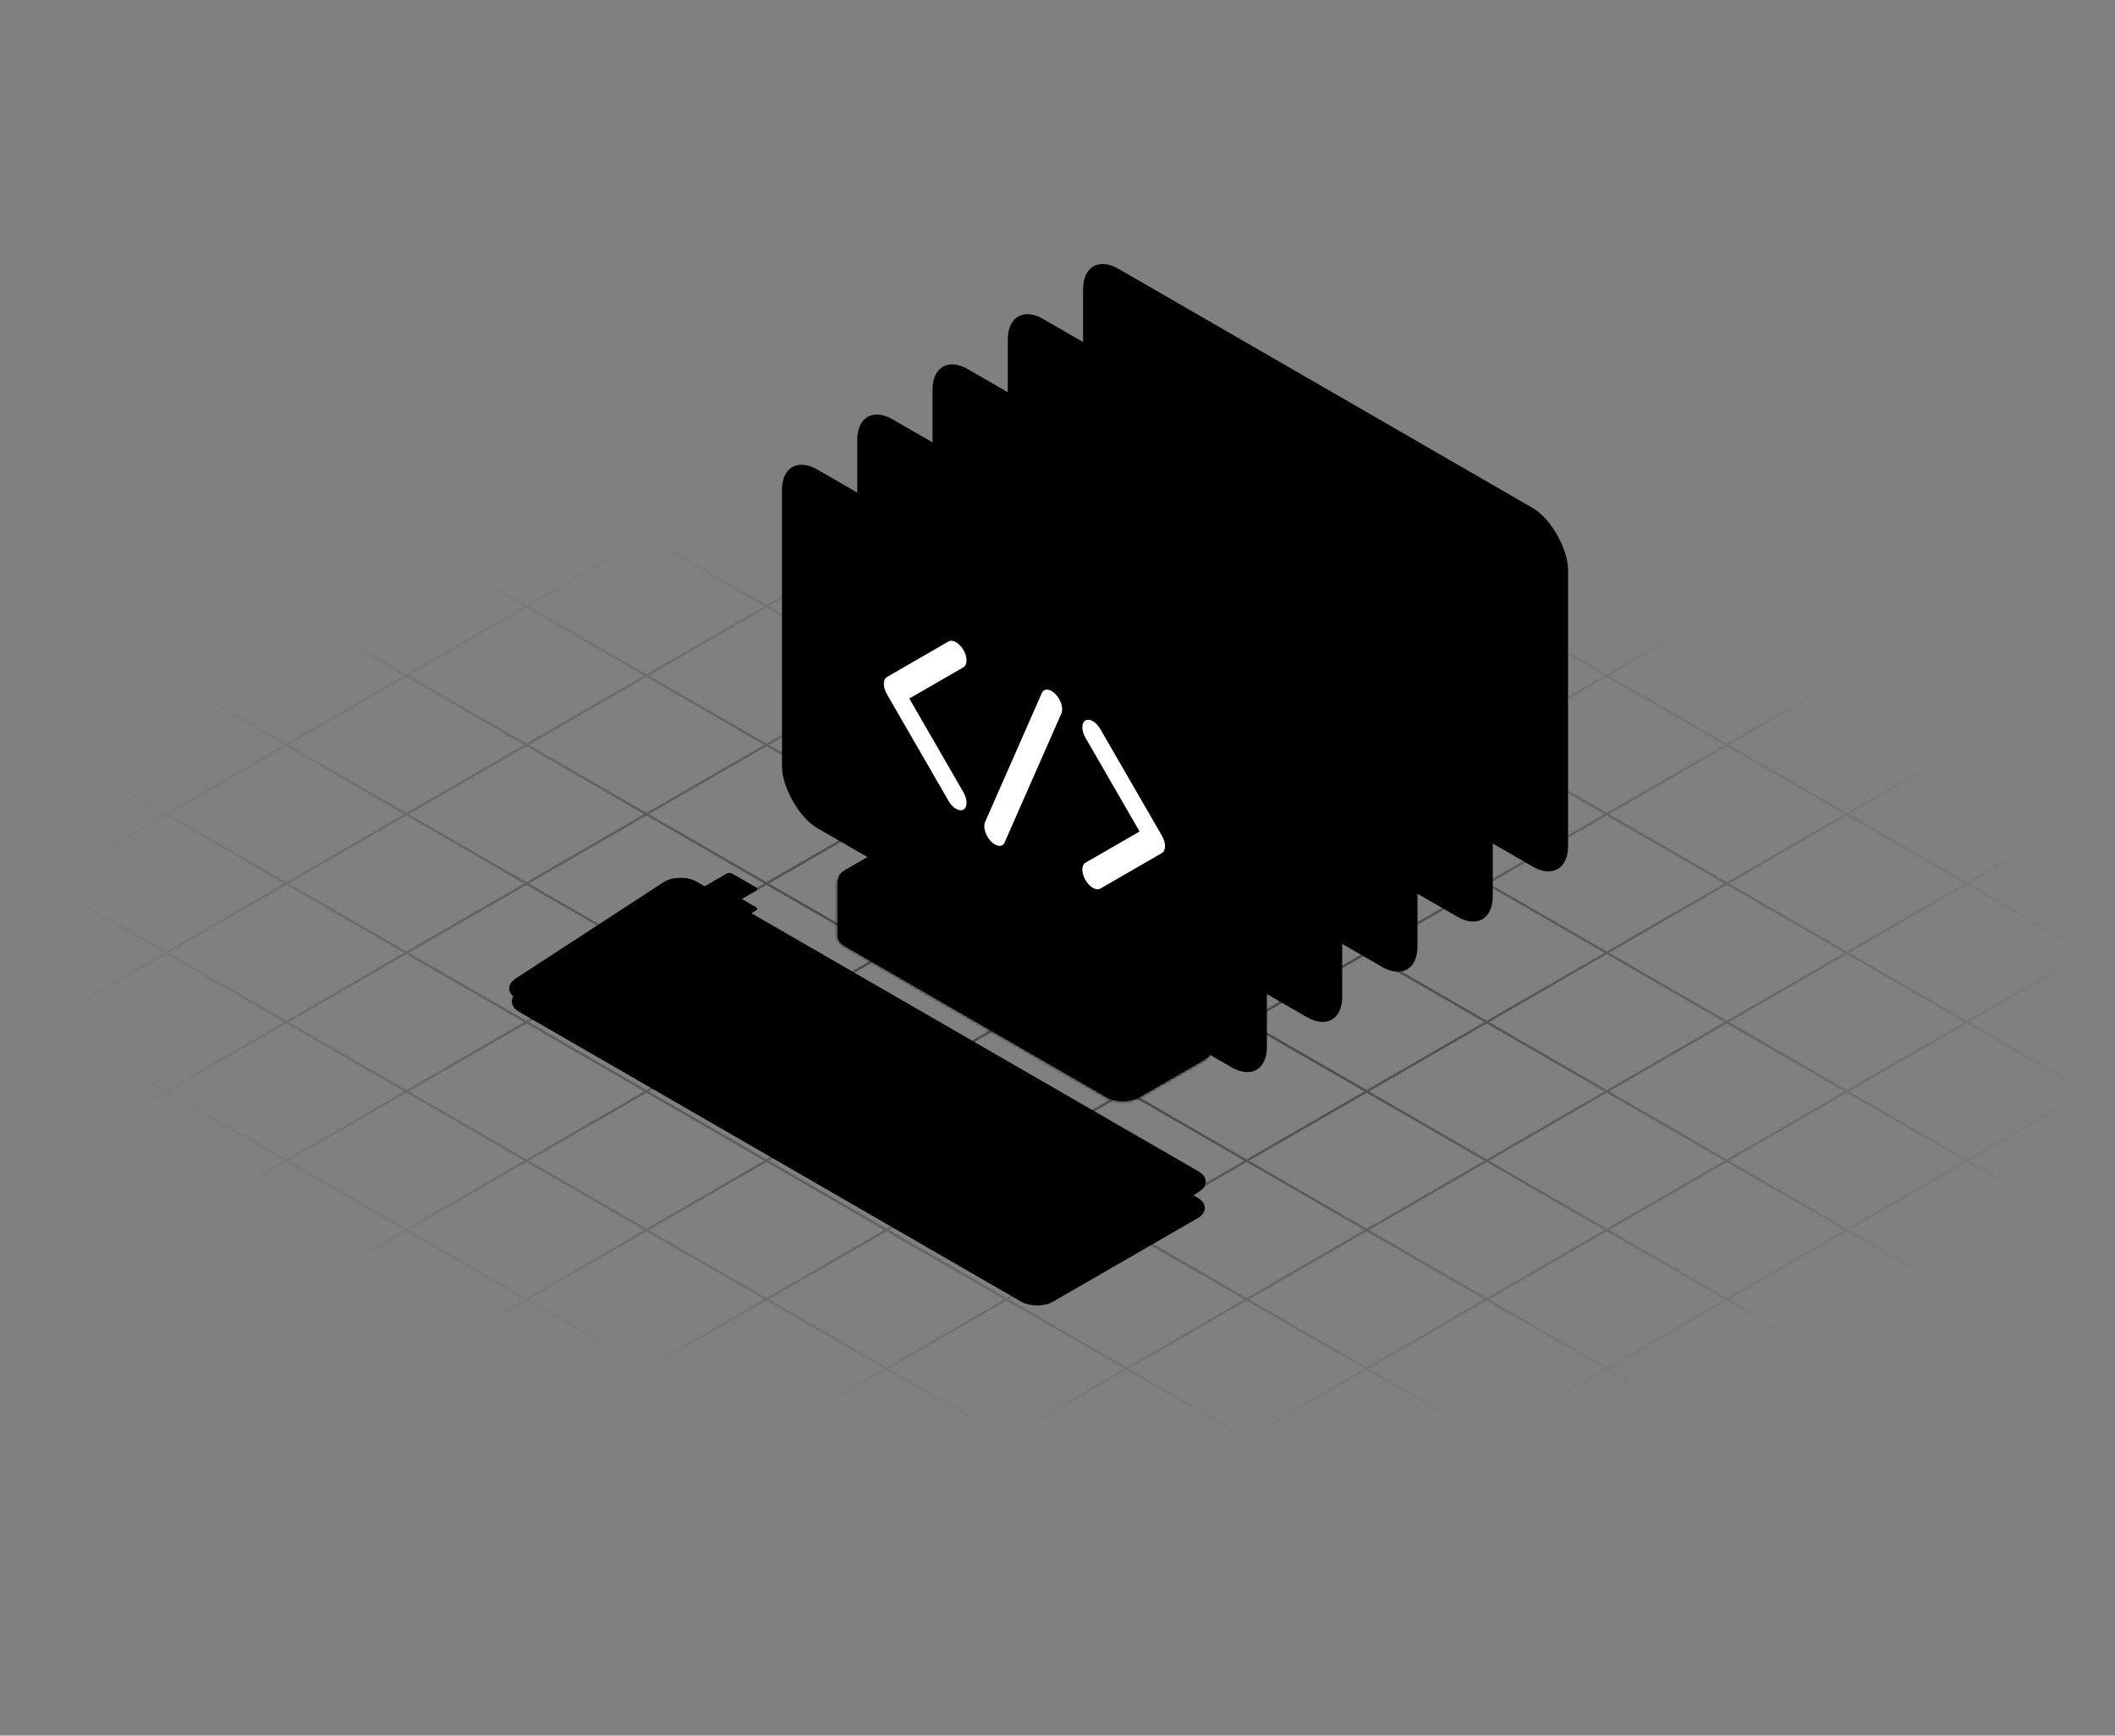 <svg width="708" height="581" viewBox="0 0 708 581" fill="none" xmlns="http://www.w3.org/2000/svg">
<rect x="0" y="0" width="708" height="581" fill="#808080" stroke="none"/>
<g clip-path="url(#clip0_3944_25252)">
<mask id="mask0_3944_25252" style="mask-type:alpha" maskUnits="userSpaceOnUse" x="-148" y="38" width="980" height="566">
<rect width="620.83" height="509.467" transform="matrix(0.866 0.5 -0.866 0.5 293.75 38.45)" fill="#D9D9D9" style="fill:#D9D9D9;fill:color(display-p3 0.851 0.851 0.851);fill-opacity:1;"/>
</mask>
<g mask="url(#mask0_3944_25252)">
<g opacity="0.4">
<mask id="mask1_3944_25252" style="mask-type:alpha" maskUnits="userSpaceOnUse" x="-265" y="-41" width="1220" height="704">
<path d="M954.555 334.881L386.917 662.579L-264.016 286.795L303.622 -40.902L954.555 334.881Z" fill="url(#paint0_radial_3944_25252)" style=""/>
</mask>
<g mask="url(#mask1_3944_25252)">
<line y1="-0.483" x2="952.481" y2="-0.483" transform="matrix(-0.866 0.5 -0.866 -0.5 418.812 -123.184)" stroke="#726863" style="stroke:#726863;stroke:color(display-p3 0.446 0.407 0.39);stroke-opacity:1;" stroke-width="0.967"/>
<line y1="-0.483" x2="952.481" y2="-0.483" transform="matrix(-0.866 0.5 -0.866 -0.5 458.995 -99.986)" stroke="#726863" style="stroke:#726863;stroke:color(display-p3 0.446 0.407 0.39);stroke-opacity:1;" stroke-width="0.967"/>
<line y1="-0.483" x2="952.481" y2="-0.483" transform="matrix(-0.866 0.5 -0.866 -0.5 499.179 -76.788)" stroke="#726863" style="stroke:#726863;stroke:color(display-p3 0.446 0.407 0.39);stroke-opacity:1;" stroke-width="0.967"/>
<line y1="-0.483" x2="952.481" y2="-0.483" transform="matrix(-0.866 0.5 -0.866 -0.5 539.362 -53.59)" stroke="#726863" style="stroke:#726863;stroke:color(display-p3 0.446 0.407 0.39);stroke-opacity:1;" stroke-width="0.967"/>
<line y1="-0.483" x2="952.481" y2="-0.483" transform="matrix(-0.866 0.5 -0.866 -0.5 579.546 -30.392)" stroke="#726863" style="stroke:#726863;stroke:color(display-p3 0.446 0.407 0.39);stroke-opacity:1;" stroke-width="0.967"/>
<line y1="-0.483" x2="952.481" y2="-0.483" transform="matrix(-0.866 0.5 -0.866 -0.5 619.729 -7.195)" stroke="#726863" style="stroke:#726863;stroke:color(display-p3 0.446 0.407 0.39);stroke-opacity:1;" stroke-width="0.967"/>
<line y1="-0.483" x2="952.481" y2="-0.483" transform="matrix(-0.866 0.5 -0.866 -0.5 659.913 16.003)" stroke="#726863" style="stroke:#726863;stroke:color(display-p3 0.446 0.407 0.39);stroke-opacity:1;" stroke-width="0.967"/>
<line y1="-0.483" x2="952.481" y2="-0.483" transform="matrix(-0.866 0.5 -0.866 -0.5 700.097 39.201)" stroke="#726863" style="stroke:#726863;stroke:color(display-p3 0.446 0.407 0.39);stroke-opacity:1;" stroke-width="0.967"/>
<line y1="-0.483" x2="952.481" y2="-0.483" transform="matrix(-0.866 0.5 -0.866 -0.5 740.28 62.399)" stroke="#726863" style="stroke:#726863;stroke:color(display-p3 0.446 0.407 0.39);stroke-opacity:1;" stroke-width="0.967"/>
<line y1="-0.483" x2="952.481" y2="-0.483" transform="matrix(-0.866 0.5 -0.866 -0.5 780.464 85.597)" stroke="#726863" style="stroke:#726863;stroke:color(display-p3 0.446 0.407 0.39);stroke-opacity:1;" stroke-width="0.967"/>
<line y1="-0.483" x2="952.481" y2="-0.483" transform="matrix(-0.866 0.5 -0.866 -0.5 820.647 108.795)" stroke="#726863" style="stroke:#726863;stroke:color(display-p3 0.446 0.407 0.39);stroke-opacity:1;" stroke-width="0.967"/>
<line y1="-0.483" x2="952.481" y2="-0.483" transform="matrix(-0.866 0.5 -0.866 -0.5 860.83 131.993)" stroke="#726863" style="stroke:#726863;stroke:color(display-p3 0.446 0.407 0.39);stroke-opacity:1;" stroke-width="0.967"/>
<line y1="-0.483" x2="952.481" y2="-0.483" transform="matrix(-0.866 0.5 -0.866 -0.5 901.014 155.191)" stroke="#726863" style="stroke:#726863;stroke:color(display-p3 0.446 0.407 0.39);stroke-opacity:1;" stroke-width="0.967"/>
<line y1="-0.483" x2="952.481" y2="-0.483" transform="matrix(-0.866 0.5 -0.866 -0.5 941.197 178.389)" stroke="#726863" style="stroke:#726863;stroke:color(display-p3 0.446 0.407 0.39);stroke-opacity:1;" stroke-width="0.967"/>
<line y1="-0.483" x2="952.481" y2="-0.483" transform="matrix(-0.866 0.5 -0.866 -0.5 981.381 201.587)" stroke="#726863" style="stroke:#726863;stroke:color(display-p3 0.446 0.407 0.39);stroke-opacity:1;" stroke-width="0.967"/>
<line y1="-0.483" x2="952.481" y2="-0.483" transform="matrix(-0.866 0.5 -0.866 -0.5 1021.56 224.785)" stroke="#726863" style="stroke:#726863;stroke:color(display-p3 0.446 0.407 0.39);stroke-opacity:1;" stroke-width="0.967"/>
<line y1="-0.483" x2="952.481" y2="-0.483" transform="matrix(-0.866 0.5 -0.866 -0.5 1061.75 247.983)" stroke="#726863" style="stroke:#726863;stroke:color(display-p3 0.446 0.407 0.39);stroke-opacity:1;" stroke-width="0.967"/>
<line y1="-0.483" x2="952.481" y2="-0.483" transform="matrix(-0.866 0.5 -0.866 -0.5 1101.93 271.181)" stroke="#726863" style="stroke:#726863;stroke:color(display-p3 0.446 0.407 0.39);stroke-opacity:1;" stroke-width="0.967"/>
<line y1="-0.483" x2="952.481" y2="-0.483" transform="matrix(-0.866 0.5 -0.866 -0.5 1142.12 294.378)" stroke="#726863" style="stroke:#726863;stroke:color(display-p3 0.446 0.407 0.39);stroke-opacity:1;" stroke-width="0.967"/>
<line y1="-0.483" x2="952.481" y2="-0.483" transform="matrix(-0.866 -0.5 0.866 -0.5 1117.29 328.224)" stroke="#726863" style="stroke:#726863;stroke:color(display-p3 0.446 0.407 0.39);stroke-opacity:1;" stroke-width="0.967"/>
<line y1="-0.483" x2="952.481" y2="-0.483" transform="matrix(-0.866 -0.5 0.866 -0.5 1077.11 351.422)" stroke="#726863" style="stroke:#726863;stroke:color(display-p3 0.446 0.407 0.39);stroke-opacity:1;" stroke-width="0.967"/>
<line y1="-0.483" x2="952.481" y2="-0.483" transform="matrix(-0.866 -0.5 0.866 -0.5 1036.92 374.62)" stroke="#726863" style="stroke:#726863;stroke:color(display-p3 0.446 0.407 0.39);stroke-opacity:1;" stroke-width="0.967"/>
<line y1="-0.483" x2="952.481" y2="-0.483" transform="matrix(-0.866 -0.5 0.866 -0.5 996.74 397.818)" stroke="#726863" style="stroke:#726863;stroke:color(display-p3 0.446 0.407 0.39);stroke-opacity:1;" stroke-width="0.967"/>
<line y1="-0.483" x2="952.481" y2="-0.483" transform="matrix(-0.866 -0.5 0.866 -0.5 956.557 421.016)" stroke="#726863" style="stroke:#726863;stroke:color(display-p3 0.446 0.407 0.39);stroke-opacity:1;" stroke-width="0.967"/>
<line y1="-0.483" x2="952.481" y2="-0.483" transform="matrix(-0.866 -0.5 0.866 -0.5 916.373 444.213)" stroke="#726863" style="stroke:#726863;stroke:color(display-p3 0.446 0.407 0.39);stroke-opacity:1;" stroke-width="0.967"/>
<line y1="-0.483" x2="952.481" y2="-0.483" transform="matrix(-0.866 -0.5 0.866 -0.5 876.189 467.411)" stroke="#726863" style="stroke:#726863;stroke:color(display-p3 0.446 0.407 0.39);stroke-opacity:1;" stroke-width="0.967"/>
<line y1="-0.483" x2="952.481" y2="-0.483" transform="matrix(-0.866 -0.5 0.866 -0.5 836.006 490.609)" stroke="#726863" style="stroke:#726863;stroke:color(display-p3 0.446 0.407 0.39);stroke-opacity:1;" stroke-width="0.967"/>
<line y1="-0.483" x2="952.481" y2="-0.483" transform="matrix(-0.866 -0.5 0.866 -0.5 795.822 513.807)" stroke="#726863" style="stroke:#726863;stroke:color(display-p3 0.446 0.407 0.39);stroke-opacity:1;" stroke-width="0.967"/>
<line y1="-0.483" x2="952.481" y2="-0.483" transform="matrix(-0.866 -0.5 0.866 -0.5 755.639 537.005)" stroke="#726863" style="stroke:#726863;stroke:color(display-p3 0.446 0.407 0.39);stroke-opacity:1;" stroke-width="0.967"/>
<line y1="-0.483" x2="952.481" y2="-0.483" transform="matrix(-0.866 -0.5 0.866 -0.5 715.455 560.203)" stroke="#726863" style="stroke:#726863;stroke:color(display-p3 0.446 0.407 0.39);stroke-opacity:1;" stroke-width="0.967"/>
<line y1="-0.483" x2="952.481" y2="-0.483" transform="matrix(-0.866 -0.5 0.866 -0.5 675.272 583.401)" stroke="#726863" style="stroke:#726863;stroke:color(display-p3 0.446 0.407 0.39);stroke-opacity:1;" stroke-width="0.967"/>
<line y1="-0.483" x2="952.481" y2="-0.483" transform="matrix(-0.866 -0.5 0.866 -0.5 635.089 606.599)" stroke="#726863" style="stroke:#726863;stroke:color(display-p3 0.446 0.407 0.39);stroke-opacity:1;" stroke-width="0.967"/>
<line y1="-0.483" x2="952.481" y2="-0.483" transform="matrix(-0.866 -0.5 0.866 -0.5 594.905 629.797)" stroke="#726863" style="stroke:#726863;stroke:color(display-p3 0.446 0.407 0.39);stroke-opacity:1;" stroke-width="0.967"/>
<line y1="-0.483" x2="952.481" y2="-0.483" transform="matrix(-0.866 -0.5 0.866 -0.5 554.722 652.995)" stroke="#726863" style="stroke:#726863;stroke:color(display-p3 0.446 0.407 0.39);stroke-opacity:1;" stroke-width="0.967"/>
<line y1="-0.483" x2="952.481" y2="-0.483" transform="matrix(-0.866 -0.5 0.866 -0.5 514.538 676.193)" stroke="#726863" style="stroke:#726863;stroke:color(display-p3 0.446 0.407 0.39);stroke-opacity:1;" stroke-width="0.967"/>
<line y1="-0.483" x2="952.481" y2="-0.483" transform="matrix(-0.866 -0.5 0.866 -0.5 474.354 699.391)" stroke="#726863" style="stroke:#726863;stroke:color(display-p3 0.446 0.407 0.39);stroke-opacity:1;" stroke-width="0.967"/>
<line y1="-0.483" x2="952.481" y2="-0.483" transform="matrix(-0.866 -0.5 0.866 -0.5 434.171 722.589)" stroke="#726863" style="stroke:#726863;stroke:color(display-p3 0.446 0.407 0.39);stroke-opacity:1;" stroke-width="0.967"/>
<line y1="-0.483" x2="952.481" y2="-0.483" transform="matrix(-0.866 -0.5 0.866 -0.5 393.987 745.786)" stroke="#726863" style="stroke:#726863;stroke:color(display-p3 0.446 0.407 0.39);stroke-opacity:1;" stroke-width="0.967"/>
<line y1="-0.483" x2="952.481" y2="-0.483" transform="matrix(-0.866 -0.5 0.866 -0.5 353.805 768.984)" stroke="#726863" style="stroke:#726863;stroke:color(display-p3 0.446 0.407 0.39);stroke-opacity:1;" stroke-width="0.967"/>
<line y1="-0.483" x2="952.481" y2="-0.483" transform="matrix(-0.866 -0.5 0.866 -0.5 313.621 792.182)" stroke="#726863" style="stroke:#726863;stroke:color(display-p3 0.446 0.407 0.39);stroke-opacity:1;" stroke-width="0.967"/>
</g>
</g>
</g>
<rect width="30.45" height="30.45" rx="6.3" transform="matrix(0.866 -0.5 -0.866 -0.5 277.587 390.773)" fill="#726863" style="fill:#726863;fill:color(display-p3 0.446 0.407 0.39);fill-opacity:1;"/>
<rect x="3.75509e-07" y="-2.1" width="19.95" height="19.95" rx="2.1" transform="matrix(0.866 -0.5 -0.866 -0.5 275.768 384.474)" fill="white" stroke="#C1BAB7" style="fill:white;fill-opacity:1;stroke:#C1BAB7;stroke:color(display-p3 0.757 0.729 0.718);stroke-opacity:1;" stroke-width="4.2"/>
<mask id="path-45-inside-1_3944_25252" fill="white">
<path d="M280.454 313.101C280.275 314.391 281.038 315.716 282.746 316.702L370.318 367.258C373.411 369.043 378.426 369.043 381.519 367.258L403.125 354.783C404.793 353.82 405.561 352.535 405.43 351.274L405.448 351.264V332.587L390.665 341.124L315.554 297.763C312.461 295.977 307.446 295.977 304.354 297.763L295.247 303.019L280.454 294.477V313.101Z"/>
</mask>
<path d="M280.454 313.101C280.275 314.391 281.038 315.716 282.746 316.702L370.318 367.258C373.411 369.043 378.426 369.043 381.519 367.258L403.125 354.783C404.793 353.82 405.561 352.535 405.43 351.274L405.448 351.264V332.587L390.665 341.124L315.554 297.763C312.461 295.977 307.446 295.977 304.354 297.763L295.247 303.019L280.454 294.477V313.101Z" fill="#095C4F" style="fill:#095C4F;fill:color(display-p3 0.035 0.361 0.31);fill-opacity:1;"/>
<path d="M280.454 313.101H281.504C281.504 313.15 281.501 313.198 281.494 313.246L280.454 313.101ZM282.746 316.702L282.221 317.611L282.221 317.611L282.746 316.702ZM370.318 367.258L369.793 368.167L369.793 368.167L370.318 367.258ZM381.519 367.258L382.044 368.167L382.044 368.167L381.519 367.258ZM403.125 354.783L402.6 353.874L402.6 353.874L403.125 354.783ZM405.43 351.274L404.385 351.383C404.342 350.971 404.545 350.573 404.904 350.366L405.43 351.274ZM405.448 351.264H406.498C406.498 351.638 406.299 351.984 405.974 352.172L405.448 351.264ZM405.448 332.587L404.923 331.677C405.248 331.49 405.648 331.49 405.973 331.677C406.298 331.865 406.498 332.212 406.498 332.587H405.448ZM390.665 341.124L391.19 342.033C390.865 342.221 390.465 342.221 390.14 342.033L390.665 341.124ZM315.554 297.763L315.029 298.672V298.672L315.554 297.763ZM304.354 297.763L304.878 298.672L304.878 298.672L304.354 297.763ZM295.247 303.019L295.772 303.929C295.447 304.116 295.047 304.116 294.722 303.929L295.247 303.019ZM280.454 294.477H279.404C279.404 294.102 279.604 293.756 279.929 293.568C280.254 293.38 280.654 293.381 280.979 293.568L280.454 294.477ZM280.454 313.101L281.494 313.246C281.395 313.957 281.775 314.929 283.271 315.793L282.746 316.702L282.221 317.611C280.3 316.502 279.154 314.825 279.414 312.957L280.454 313.101ZM282.746 316.702L283.271 315.793L370.843 366.348L370.318 367.258L369.793 368.167L282.221 317.611L282.746 316.702ZM370.318 367.258L370.843 366.348C372.193 367.127 374.027 367.547 375.919 367.547C377.81 367.547 379.644 367.127 380.994 366.348L381.519 367.258L382.044 368.167C380.3 369.174 378.081 369.647 375.919 369.647C373.756 369.647 371.537 369.173 369.793 368.167L370.318 367.258ZM381.519 367.258L380.994 366.348L402.6 353.874L403.125 354.783L403.65 355.692L382.044 368.167L381.519 367.258ZM403.125 354.783L402.6 353.874C404.062 353.03 404.458 352.081 404.385 351.383L405.43 351.274L406.474 351.165C406.664 352.988 405.524 354.61 403.65 355.692L403.125 354.783ZM405.43 351.274L404.904 350.366L404.922 350.355L405.448 351.264L405.974 352.172L405.956 352.183L405.43 351.274ZM405.448 351.264H404.398V332.587H405.448H406.498V351.264H405.448ZM405.448 332.587L405.973 333.496L391.19 342.033L390.665 341.124L390.14 340.215L404.923 331.677L405.448 332.587ZM390.665 341.124L390.14 342.033L315.029 298.672L315.554 297.763L316.079 296.853L391.19 340.215L390.665 341.124ZM315.554 297.763L315.029 298.672C313.68 297.893 311.845 297.473 309.954 297.473C308.062 297.473 306.228 297.893 304.878 298.672L304.354 297.763L303.829 296.853C305.572 295.847 307.791 295.373 309.954 295.373C312.116 295.373 314.335 295.847 316.079 296.853L315.554 297.763ZM304.354 297.763L304.878 298.672L295.772 303.929L295.247 303.019L294.722 302.11L303.829 296.853L304.354 297.763ZM295.247 303.019L294.722 303.929L279.929 295.387L280.454 294.477L280.979 293.568L295.772 302.11L295.247 303.019ZM280.454 294.477H281.504V313.101H280.454H279.404V294.477H280.454Z" fill="#2BBE8F" style="fill:#2BBE8F;fill:color(display-p3 0.167 0.746 0.562);fill-opacity:1;" mask="url(#path-45-inside-1_3944_25252)"/>
<path d="M315.836 278.666C312.744 276.881 307.729 276.881 304.636 278.666L282.849 291.244C279.756 293.03 279.756 295.925 282.849 297.71L370.138 348.102C373.23 349.887 378.245 349.888 381.338 348.102L403.125 335.524C406.218 333.738 406.218 330.844 403.125 329.058L315.836 278.666Z" fill="#2BBE8F" style="fill:#2BBE8F;fill:color(display-p3 0.167 0.746 0.562);fill-opacity:1;"/>
<rect opacity="0.2" x="0.455" y="0.788" width="186.41" height="118.99" rx="13.157" transform="matrix(0.866 0.5 3.7683e-05 1 362.621 82.917)" fill="#095C4F" stroke="#2BBE8F" style="fill:#095C4F;fill:color(display-p3 0.035 0.361 0.31);fill-opacity:1;stroke:#2BBE8F;stroke:color(display-p3 0.167 0.746 0.562);stroke-opacity:1;" stroke-width="1.05"/>
<rect opacity="0.4" x="0.455" y="0.788" width="186.41" height="118.99" rx="13.157" transform="matrix(0.866 0.5 3.7683e-05 1 337.421 99.717)" fill="#095C4F" stroke="#2BBE8F" style="fill:#095C4F;fill:color(display-p3 0.035 0.361 0.31);fill-opacity:1;stroke:#2BBE8F;stroke:color(display-p3 0.167 0.746 0.562);stroke-opacity:1;" stroke-width="1.05"/>
<rect opacity="0.6" x="0.455" y="0.788" width="186.41" height="118.99" rx="13.157" transform="matrix(0.866 0.5 3.7683e-05 1 312.223 116.517)" fill="#095C4F" stroke="#2BBE8F" style="fill:#095C4F;fill:color(display-p3 0.035 0.361 0.31);fill-opacity:1;stroke:#2BBE8F;stroke:color(display-p3 0.167 0.746 0.562);stroke-opacity:1;" stroke-width="1.05"/>
<rect opacity="0.8" x="0.455" y="0.788" width="186.41" height="118.99" rx="13.157" transform="matrix(0.866 0.5 3.7683e-05 1 287.024 133.317)" fill="#095C4F" stroke="#2BBE8F" style="fill:#095C4F;fill:color(display-p3 0.035 0.361 0.31);fill-opacity:1;stroke:#2BBE8F;stroke:color(display-p3 0.167 0.746 0.562);stroke-opacity:1;" stroke-width="1.05"/>
<rect x="0.455" y="0.788" width="186.41" height="118.99" rx="13.157" transform="matrix(0.866 0.5 3.7683e-05 1 261.824 150.117)" fill="#095C4F" stroke="#2BBE8F" style="fill:#095C4F;fill:color(display-p3 0.035 0.361 0.31);fill-opacity:1;stroke:#2BBE8F;stroke:color(display-p3 0.167 0.746 0.562);stroke-opacity:1;" stroke-width="1.05"/>
<path d="M317.531 214.721C318.91 213.925 321.145 215.216 322.523 217.603C323.902 219.991 323.902 222.572 322.523 223.367L304.394 233.834L322.525 265.239C323.903 267.626 323.903 270.207 322.525 271.003C321.147 271.799 318.912 270.508 317.533 268.121L296.906 232.393C295.528 230.006 295.527 227.425 296.906 226.629L317.531 214.721Z" fill="white" style="fill:white;fill-opacity:1;"/>
<path d="M368.34 297.456C366.961 298.252 364.727 296.961 363.348 294.574C361.97 292.186 361.969 289.605 363.348 288.809L381.478 278.342L363.346 246.938C361.968 244.55 361.968 241.97 363.346 241.174C364.724 240.378 366.959 241.668 368.338 244.056L388.965 279.784C390.343 282.171 390.344 284.752 388.965 285.548L368.34 297.456Z" fill="white" style="fill:white;fill-opacity:1;"/>
<path d="M348.762 231.979C349.494 230.315 351.552 230.497 353.358 232.386C355.165 234.274 356.036 237.154 355.305 238.817L336.297 282.017C335.565 283.681 333.506 283.499 331.7 281.61C329.893 279.722 329.022 276.842 329.754 275.178L348.762 231.979Z" fill="white" style="fill:white;fill-opacity:1;"/>
<path d="M222.325 304.381L173.988 332.286C171.147 333.927 171.146 336.586 173.987 338.227L342.033 435.239C344.875 436.88 349.482 436.88 352.324 435.239L400.661 407.335C403.502 405.694 403.502 403.034 400.66 401.394L232.614 304.381C229.773 302.741 225.167 302.741 222.325 304.381Z" fill="#095C4F" stroke="#2BBE8F" style="fill:#095C4F;fill:color(display-p3 0.035 0.361 0.31);fill-opacity:1;stroke:#2BBE8F;stroke:color(display-p3 0.167 0.746 0.562);stroke-opacity:1;" stroke-width="1.05"/>
<path opacity="0.8" d="M222.372 295.781L172.812 328.056C170.259 329.719 170.39 332.242 173.111 333.813L341.136 430.814C344.1 432.524 348.947 432.44 351.727 430.63L401.288 398.355C403.841 396.692 403.709 394.169 400.987 392.598L232.962 295.597C229.999 293.886 225.151 293.97 222.372 295.781Z" fill="#2BBE8F" stroke="#2BBE8F" style="fill:#2BBE8F;fill:color(display-p3 0.167 0.746 0.562);fill-opacity:1;stroke:#2BBE8F;stroke:color(display-p3 0.167 0.746 0.562);stroke-opacity:1;" stroke-width="1.05"/>
<rect opacity="0.9" x="-0.909" y="3.42965e-05" width="10.337" height="10.337" rx="0.525" transform="matrix(-0.866 0.5 -0.866 -0.5 260.56 335.244)" fill="#095C4F" stroke="#2BBE8F" style="fill:#095C4F;fill:color(display-p3 0.035 0.361 0.31);fill-opacity:1;stroke:#2BBE8F;stroke:color(display-p3 0.167 0.746 0.562);stroke-opacity:1;" stroke-width="1.05"/>
<rect opacity="0.9" x="-0.909" y="3.42965e-05" width="10.337" height="10.337" rx="0.525" transform="matrix(-0.866 0.5 -0.866 -0.5 252.343 318.005)" fill="#095C4F" stroke="#2BBE8F" style="fill:#095C4F;fill:color(display-p3 0.035 0.361 0.31);fill-opacity:1;stroke:#2BBE8F;stroke:color(display-p3 0.167 0.746 0.562);stroke-opacity:1;" stroke-width="1.05"/>
<rect opacity="0.8" x="-0.909" y="3.42965e-05" width="10.337" height="10.337" rx="0.525" transform="matrix(-0.866 0.5 -0.866 -0.5 252.343 311.353)" fill="#095C4F" stroke="#2BBE8F" style="fill:#095C4F;fill:color(display-p3 0.035 0.361 0.31);fill-opacity:1;stroke:#2BBE8F;stroke:color(display-p3 0.167 0.746 0.562);stroke-opacity:1;" stroke-width="1.05"/>
<rect opacity="0.5" x="-0.909" y="3.42965e-05" width="10.337" height="10.337" rx="0.525" transform="matrix(-0.866 0.5 -0.866 -0.5 252.343 304.701)" fill="#095C4F" stroke="#2BBE8F" style="fill:#095C4F;fill:color(display-p3 0.035 0.361 0.31);fill-opacity:1;stroke:#2BBE8F;stroke:color(display-p3 0.167 0.746 0.562);stroke-opacity:1;" stroke-width="1.05"/>
<rect opacity="0.4" x="-0.909" y="3.42965e-05" width="10.337" height="10.337" rx="0.525" transform="matrix(-0.866 0.5 -0.866 -0.5 252.343 298.049)" fill="#095C4F" stroke="#2BBE8F" style="fill:#095C4F;fill:color(display-p3 0.035 0.361 0.31);fill-opacity:1;stroke:#2BBE8F;stroke:color(display-p3 0.167 0.746 0.562);stroke-opacity:1;" stroke-width="1.05"/>
<rect opacity="0.9" x="-0.909" y="3.42965e-05" width="10.337" height="10.337" rx="0.525" transform="matrix(-0.866 0.5 -0.866 -0.5 321.273 365.267)" fill="#095C4F" stroke="#2BBE8F" style="fill:#095C4F;fill:color(display-p3 0.035 0.361 0.31);fill-opacity:1;stroke:#2BBE8F;stroke:color(display-p3 0.167 0.746 0.562);stroke-opacity:1;" stroke-width="1.05"/>
<rect opacity="0.9" x="-0.909" y="3.42965e-05" width="10.337" height="10.337" rx="0.525" transform="matrix(-0.866 0.5 -0.866 -0.5 335.008 373.039)" fill="#095C4F" stroke="#2BBE8F" style="fill:#095C4F;fill:color(display-p3 0.035 0.361 0.31);fill-opacity:1;stroke:#2BBE8F;stroke:color(display-p3 0.167 0.746 0.562);stroke-opacity:1;" stroke-width="1.05"/>
<rect opacity="0.9" x="-0.909" y="3.42965e-05" width="10.337" height="10.337" rx="0.525" transform="matrix(-0.866 0.5 -0.866 -0.5 292.956 365.267)" fill="#095C4F" stroke="#2BBE8F" style="fill:#095C4F;fill:color(display-p3 0.035 0.361 0.31);fill-opacity:1;stroke:#2BBE8F;stroke:color(display-p3 0.167 0.746 0.562);stroke-opacity:1;" stroke-width="1.05"/>
<rect opacity="0.8" x="-0.909" y="3.42965e-05" width="10.337" height="10.337" rx="0.525" transform="matrix(-0.866 0.5 -0.866 -0.5 292.956 358.615)" fill="#095C4F" stroke="#2BBE8F" style="fill:#095C4F;fill:color(display-p3 0.035 0.361 0.31);fill-opacity:1;stroke:#2BBE8F;stroke:color(display-p3 0.167 0.746 0.562);stroke-opacity:1;" stroke-width="1.05"/>
<rect opacity="0.5" x="-0.909" y="3.42965e-05" width="10.337" height="10.337" rx="0.525" transform="matrix(-0.866 0.5 -0.866 -0.5 292.956 351.963)" fill="#095C4F" stroke="#2BBE8F" style="fill:#095C4F;fill:color(display-p3 0.035 0.361 0.31);fill-opacity:1;stroke:#2BBE8F;stroke:color(display-p3 0.167 0.746 0.562);stroke-opacity:1;" stroke-width="1.05"/>
<rect opacity="0.9" x="-0.909" y="3.42965e-05" width="10.337" height="10.337" rx="0.525" transform="matrix(-0.866 0.5 -0.866 -0.5 223.471 331.991)" fill="#095C4F" stroke="#2BBE8F" style="fill:#095C4F;fill:color(display-p3 0.035 0.361 0.31);fill-opacity:1;stroke:#2BBE8F;stroke:color(display-p3 0.167 0.746 0.562);stroke-opacity:1;" stroke-width="1.05"/>
<rect opacity="0.9" x="-0.909" y="3.42965e-05" width="10.337" height="66.41" rx="0.525" transform="matrix(-0.866 0.5 -0.866 -0.5 291.757 387.056)" fill="#095C4F" stroke="#2BBE8F" style="fill:#095C4F;fill:color(display-p3 0.035 0.361 0.31);fill-opacity:1;stroke:#2BBE8F;stroke:color(display-p3 0.167 0.746 0.562);stroke-opacity:1;" stroke-width="1.05"/>
<rect opacity="0.9" x="-0.909" y="3.42965e-05" width="10.337" height="10.337" rx="0.525" transform="matrix(-0.866 0.5 -0.866 -0.5 346.255 409.921)" fill="#095C4F" stroke="#2BBE8F" style="fill:#095C4F;fill:color(display-p3 0.035 0.361 0.31);fill-opacity:1;stroke:#2BBE8F;stroke:color(display-p3 0.167 0.746 0.562);stroke-opacity:1;" stroke-width="1.05"/>
</g>
<defs>
<radialGradient id="paint0_radial_3944_25252" cx="0" cy="0" r="1" gradientTransform="matrix(75.094 -147.795 334.936 48.807 362.926 326.526)" gradientUnits="userSpaceOnUse">
<stop offset="0.268" stop-color="white" style="stop-color:white;stop-opacity:1;"/>
<stop offset="1" stop-color="white" stop-opacity="0" style="stop-color:none;stop-opacity:0;"/>
</radialGradient>
<clipPath id="clip0_3944_25252">
<rect width="708" height="581" fill="white" style="fill:white;fill-opacity:1;"/>
</clipPath>
</defs>
</svg>
